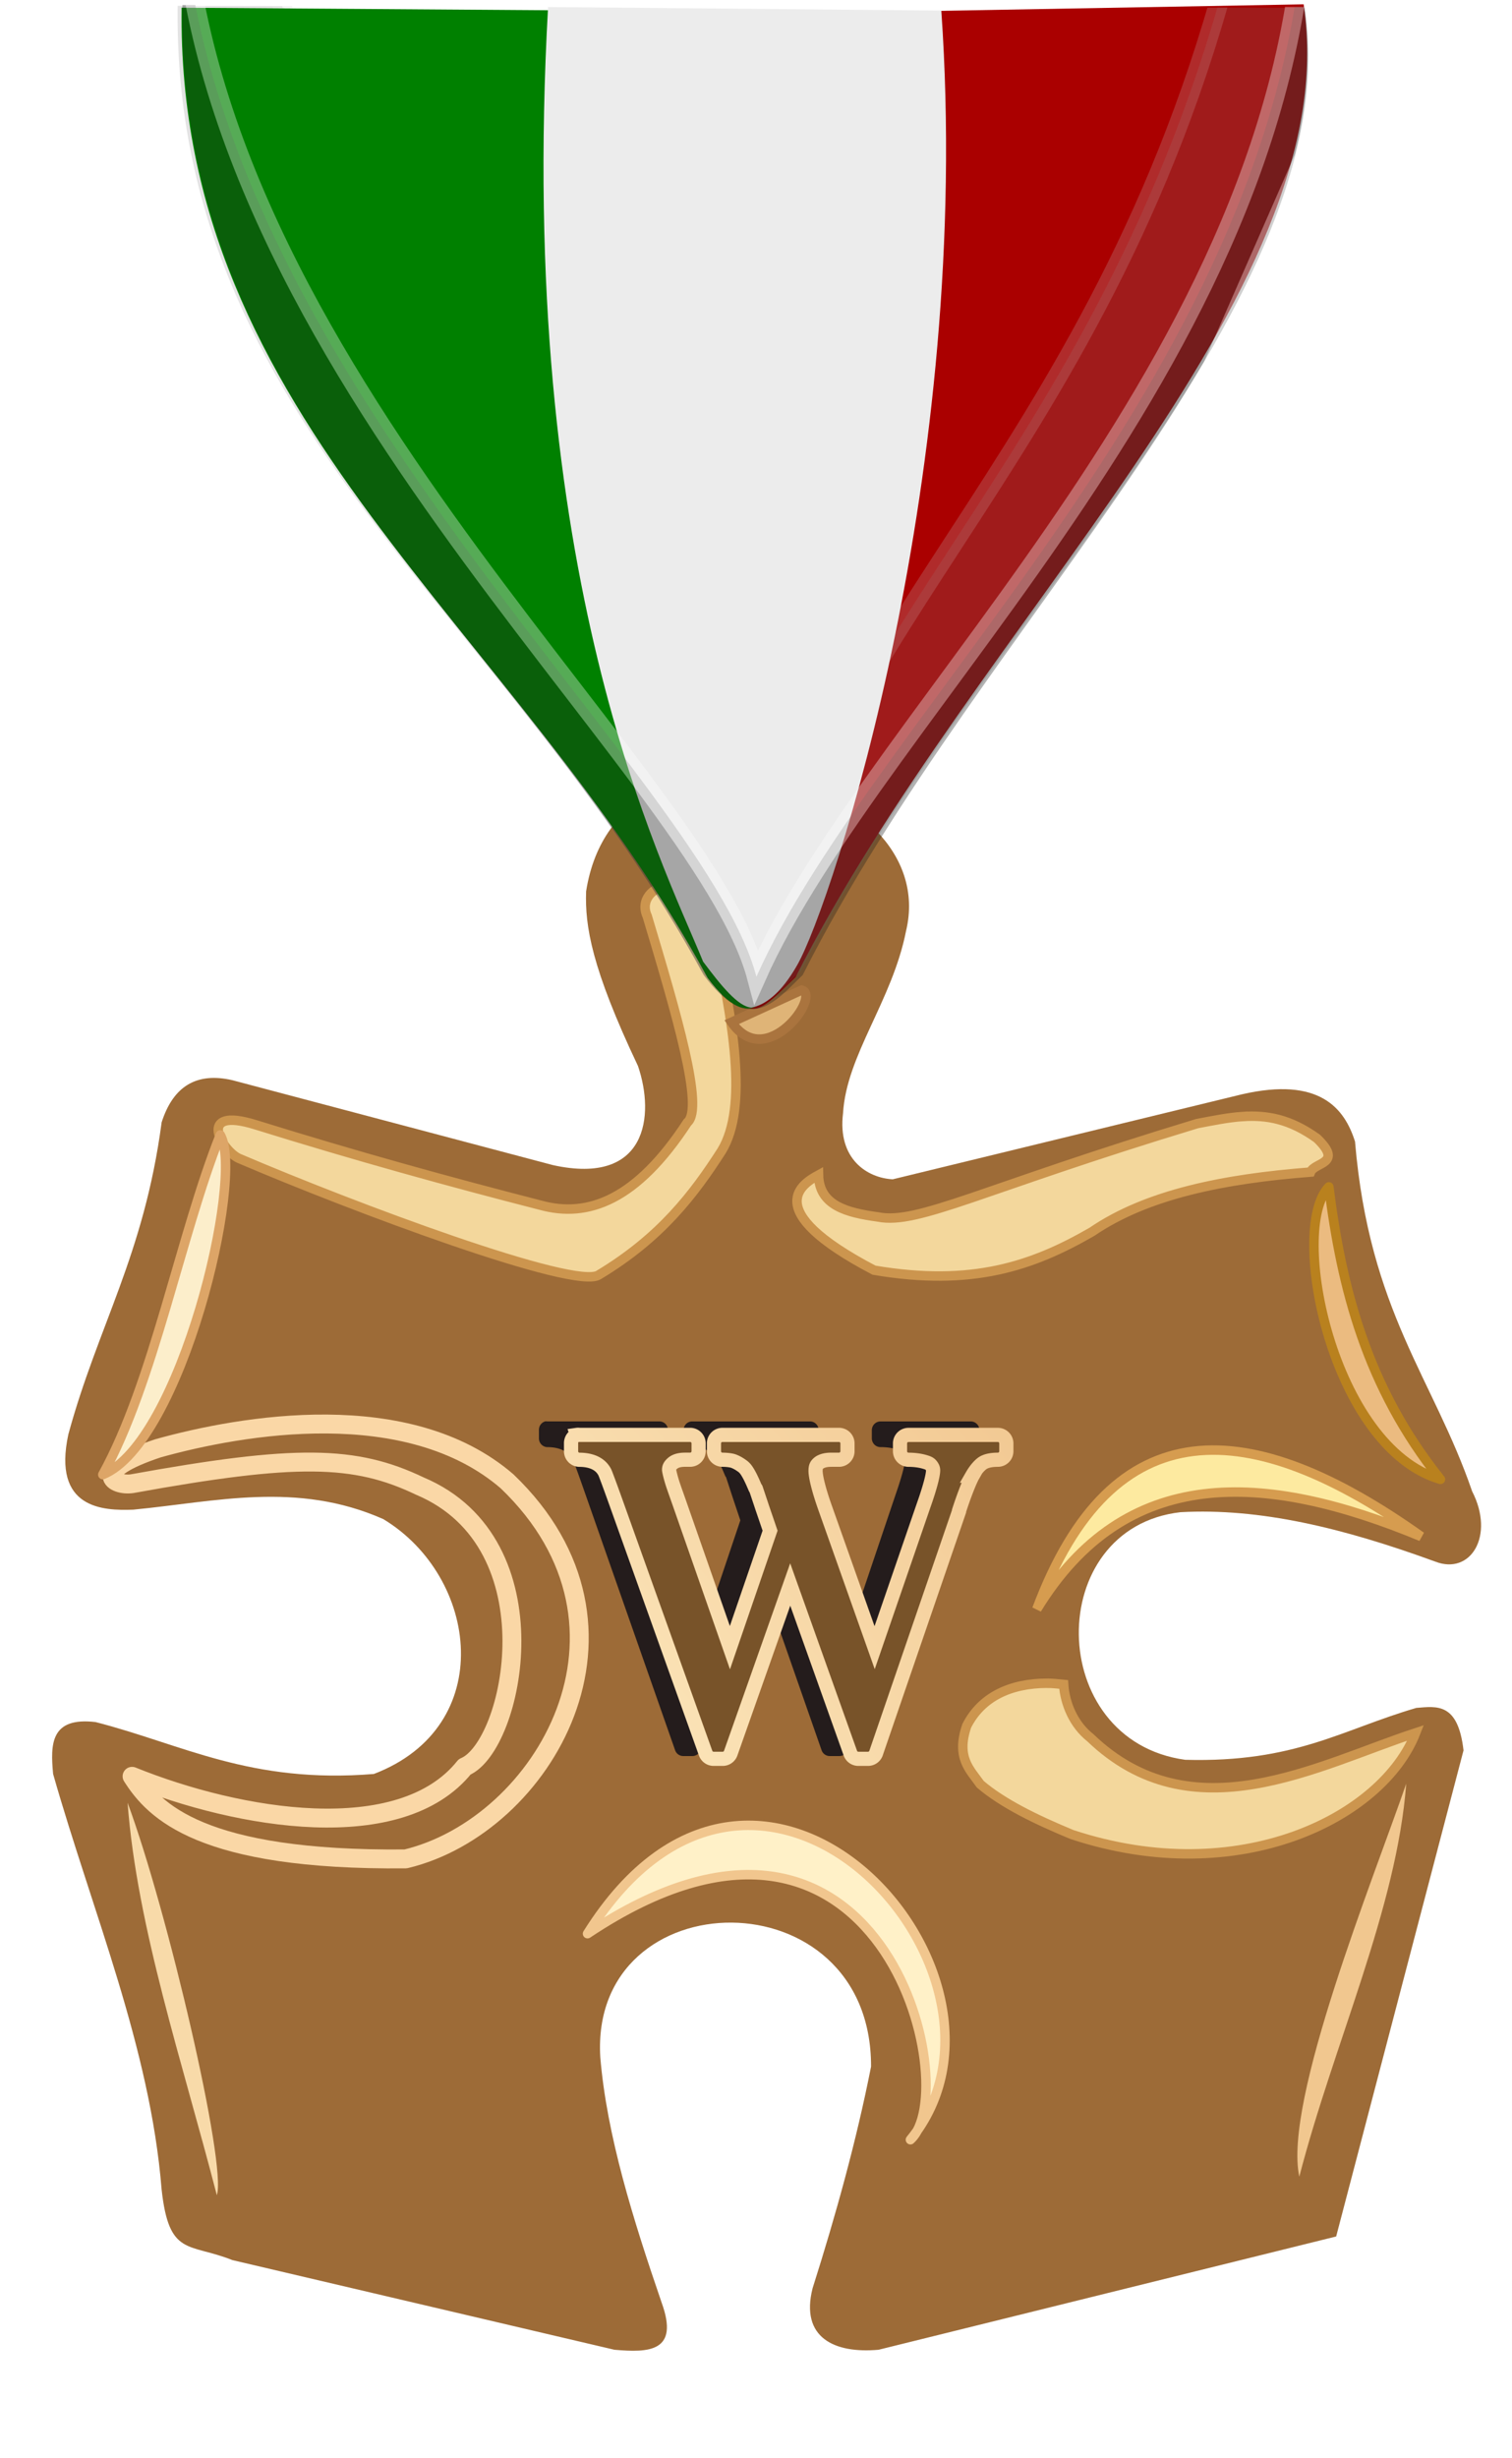 <?xml version="1.0" encoding="UTF-8" standalone="no"?>
<!-- Created with Inkscape (http://www.inkscape.org/) -->

<svg
   xmlns:dc="http://purl.org/dc/elements/1.1/"
   xmlns:cc="http://creativecommons.org/ns#"
   xmlns:rdf="http://www.w3.org/1999/02/22-rdf-syntax-ns#"
   xmlns:svg="http://www.w3.org/2000/svg"
   xmlns="http://www.w3.org/2000/svg"
   xmlns:xlink="http://www.w3.org/1999/xlink"
   xmlns:sodipodi="http://sodipodi.sourceforge.net/DTD/sodipodi-0.dtd"
   xmlns:inkscape="http://www.inkscape.org/namespaces/inkscape"
   width="80"
   height="130"
   id="svg2"
   version="1.1"
   inkscape:version="0.48.0 r9654"
   sodipodi:docname="Gold_Medal_IT.svg"
   style="display: inline;">
  <defs
     id="defs4">
    <linearGradient
       id="linearGradient4299"
       inkscape:collect="always">
      <stop
         id="stop4301"
         offset="0"
         style="stop-color: rgb(195, 144, 91); stop-opacity: 1;" />
      <stop
         id="stop4303"
         offset="1"
         style="stop-color: rgb(226, 173, 111); stop-opacity: 0;" />
    </linearGradient>
    <linearGradient
       inkscape:collect="always"
       id="linearGradient4239">
      <stop
         style="stop-color: rgb(200, 200, 200); stop-opacity: 0.52;"
         offset="0"
         id="stop4241" />
      <stop
         style="stop-color: rgb(0, 0, 0); stop-opacity: 0;"
         offset="1"
         id="stop4243" />
    </linearGradient>
    <linearGradient
       inkscape:collect="always"
       id="linearGradient4091">
      <stop
         style="stop-color: rgb(241, 198, 143); stop-opacity: 1;"
         offset="0"
         id="stop4093" />
      <stop
         style="stop-color: rgb(252, 230, 187); stop-opacity: 1;"
         offset="1"
         id="stop4095" />
    </linearGradient>
    <linearGradient
       inkscape:collect="always"
       id="linearGradient4022">
      <stop
         style="stop-color: rgb(226, 173, 111); stop-opacity: 1;"
         offset="0"
         id="stop4024" />
      <stop
         style="stop-color: rgb(226, 173, 111); stop-opacity: 0;"
         offset="1"
         id="stop4026" />
    </linearGradient>
    <linearGradient
       inkscape:collect="always"
       id="linearGradient3846">
      <stop
         style="stop-color: rgb(255, 241, 200); stop-opacity: 1;"
         offset="0"
         id="stop3848" />
      <stop
         id="stop3860"
         offset="0.126"
         style="stop-color: rgb(255, 241, 201); stop-opacity: 1;" />
      <stop
         id="stop3858"
         offset="0.276"
         style="stop-color: rgb(243, 202, 148); stop-opacity: 1;" />
      <stop
         id="stop3856"
         offset="0.405"
         style="stop-color: rgb(237, 191, 132); stop-opacity: 1;" />
      <stop
         id="stop3854"
         offset="0.544"
         style="stop-color: rgb(223, 167, 105); stop-opacity: 1;" />
      <stop
         style="stop-color: rgb(169, 108, 54); stop-opacity: 1;"
         offset="1"
         id="stop3850" />
    </linearGradient>
    <linearGradient
       inkscape:collect="always"
       id="linearGradient3824">
      <stop
         style="stop-color: rgb(255, 254, 225); stop-opacity: 1;"
         offset="0"
         id="stop3826" />
      <stop
         style="stop-color: rgb(255, 254, 225); stop-opacity: 0;"
         offset="1"
         id="stop3828" />
    </linearGradient>
    <filter
       inkscape:collect="always"
       id="filter3820"
       color-interpolation-filters="sRGB">
      <feGaussianBlur
         inkscape:collect="always"
         stdDeviation="0.686"
         id="feGaussianBlur3822" />
    </filter>
    <linearGradient
       inkscape:collect="always"
       xlink:href="#linearGradient3824"
       id="linearGradient3830"
       x1="62.227"
       y1="87.206"
       x2="42.176"
       y2="104.325"
       gradientUnits="userSpaceOnUse"
       gradientTransform="translate(-34.443, 11.481)" />
    <linearGradient
       inkscape:collect="always"
       xlink:href="#linearGradient3846"
       id="linearGradient3852"
       x1="122.809"
       y1="124.998"
       x2="178.25"
       y2="70.339"
       gradientUnits="userSpaceOnUse"
       gradientTransform="translate(-109.223, 11.481)" />
    <filter
       inkscape:collect="always"
       id="filter3886"
       color-interpolation-filters="sRGB">
      <feGaussianBlur
         inkscape:collect="always"
         stdDeviation="0.977"
         id="feGaussianBlur3888" />
    </filter>
    <filter
       inkscape:collect="always"
       id="filter3924"
       x="-0.185"
       width="1.37"
       y="-0.074"
       height="1.148"
       color-interpolation-filters="sRGB">
      <feGaussianBlur
         inkscape:collect="always"
         stdDeviation="0.448"
         id="feGaussianBlur3926" />
    </filter>
    <filter
       inkscape:collect="always"
       id="filter3968"
       x="-0.062"
       width="1.123"
       y="-0.149"
       height="1.299"
       color-interpolation-filters="sRGB">
      <feGaussianBlur
         inkscape:collect="always"
         stdDeviation="0.523"
         id="feGaussianBlur3970" />
    </filter>
    <filter
       inkscape:collect="always"
       id="filter3976"
       color-interpolation-filters="sRGB">
      <feGaussianBlur
         inkscape:collect="always"
         stdDeviation="0.55"
         id="feGaussianBlur3978" />
    </filter>
    <filter
       inkscape:collect="always"
       id="filter4018"
       x="-0.131"
       width="1.262"
       y="-0.039"
       height="1.077"
       color-interpolation-filters="sRGB">
      <feGaussianBlur
         inkscape:collect="always"
         stdDeviation="0.335"
         id="feGaussianBlur4020" />
    </filter>
    <linearGradient
       inkscape:collect="always"
       xlink:href="#linearGradient4022"
       id="linearGradient4028"
       x1="104.617"
       y1="124.822"
       x2="110.468"
       y2="102.417"
       gradientUnits="userSpaceOnUse"
       gradientTransform="translate(-34.443, 11.481)" />
    <filter
       inkscape:collect="always"
       id="filter4052"
       color-interpolation-filters="sRGB">
      <feGaussianBlur
         inkscape:collect="always"
         stdDeviation="0.545"
         id="feGaussianBlur4054" />
    </filter>
    <filter
       inkscape:collect="always"
       id="filter4087"
       color-interpolation-filters="sRGB">
      <feGaussianBlur
         inkscape:collect="always"
         stdDeviation="0.331"
         id="feGaussianBlur4089" />
    </filter>
    <linearGradient
       inkscape:collect="always"
       xlink:href="#linearGradient4091"
       id="linearGradient4097"
       x1="89.572"
       y1="81.87"
       x2="65.889"
       y2="101.088"
       gradientUnits="userSpaceOnUse" />
    <linearGradient
       inkscape:collect="always"
       xlink:href="#linearGradient4091"
       id="linearGradient4103"
       gradientUnits="userSpaceOnUse"
       x1="89.572"
       y1="81.87"
       x2="65.889"
       y2="101.088" />
    <filter
       inkscape:collect="always"
       id="filter4131"
       color-interpolation-filters="sRGB">
      <feGaussianBlur
         inkscape:collect="always"
         stdDeviation="2.477"
         id="feGaussianBlur4133" />
    </filter>
    <clipPath
       clipPathUnits="userSpaceOnUse"
       id="clipPath4139">
      <path
         sodipodi:nodetypes="ccccc"
         inkscape:connector-curvature="0"
         id="path4141"
         d="m 43.927,15.1 c -0.285,19.745 17.439,29.216 27.579,46.048 2.423,2.927 3.783,1.25 5.241,0 C 86.309,44.155 105.578,29.108 103.28,15.192 z"
         style="fill: rgb(212, 0, 0); stroke: none;" />
    </clipPath>
    <linearGradient
       inkscape:collect="always"
       xlink:href="#linearGradient4239"
       id="linearGradient4245"
       x1="74.995"
       y1="16.663"
       x2="74.618"
       y2="29.369"
       gradientUnits="userSpaceOnUse" />
    <linearGradient
       inkscape:collect="always"
       xlink:href="#linearGradient4299"
       id="linearGradient4297"
       gradientUnits="userSpaceOnUse"
       x1="104.617"
       y1="124.822"
       x2="108.968"
       y2="104.976" />
    <filter
       inkscape:collect="always"
       id="filter4329"
       x="-0.156"
       width="1.313"
       y="-0.237"
       height="1.474"
       color-interpolation-filters="sRGB">
      <feGaussianBlur
         inkscape:collect="always"
         stdDeviation="0.256"
         id="feGaussianBlur4331" />
    </filter>
    <clipPath
       clipPathUnits="userSpaceOnUse"
       id="clipPath4139-7">
      <path
         sodipodi:nodetypes="ccccc"
         inkscape:connector-curvature="0"
         id="path4141-4"
         d="m 43.927,15.1 c -0.285,19.745 17.439,29.216 27.579,46.048 2.423,2.927 3.783,1.25 5.241,0 C 86.309,44.155 105.578,29.108 103.28,15.192 z"
         style="fill:#d40000;stroke:none" />
    </clipPath>
    <clipPath
       clipPathUnits="userSpaceOnUse"
       id="clipPath4139-7-4">
      <path
         sodipodi:nodetypes="ccccc"
         inkscape:connector-curvature="0"
         id="path4141-4-8"
         d="m 43.927,15.1 c -0.285,19.745 17.439,29.216 27.579,46.048 2.423,2.927 3.783,1.25 5.241,0 C 86.309,44.155 105.578,29.108 103.28,15.192 z"
         style="fill:#d40000;stroke:none" />
    </clipPath>
    <filter
       inkscape:collect="always"
       id="filter4291-0-8"
       color-interpolation-filters="sRGB">
      <feGaussianBlur
         inkscape:collect="always"
         stdDeviation="0.604"
         id="feGaussianBlur4293-9-2" />
    </filter>
    <linearGradient
       inkscape:collect="always"
       id="linearGradient4091-7">
      <stop
         style="stop-color: rgb(241, 198, 143); stop-opacity: 1;"
         offset="0"
         id="stop4093-4" />
      <stop
         style="stop-color: rgb(252, 230, 187); stop-opacity: 1;"
         offset="1"
         id="stop4095-0" />
    </linearGradient>
    <filter
       inkscape:collect="always"
       id="filter4087-9"
       color-interpolation-filters="sRGB">
      <feGaussianBlur
         inkscape:collect="always"
         stdDeviation="0.331"
         id="feGaussianBlur4089-4" />
    </filter>
    <linearGradient
       inkscape:collect="always"
       xlink:href="#linearGradient4091-7"
       id="linearGradient4103-8"
       gradientUnits="userSpaceOnUse"
       x1="89.572"
       y1="81.87"
       x2="65.889"
       y2="101.088" />
    <linearGradient
       inkscape:collect="always"
       xlink:href="#linearGradient4091-5"
       id="linearGradient4097-4"
       x1="89.572"
       y1="81.87"
       x2="65.889"
       y2="101.088"
       gradientUnits="userSpaceOnUse" />
    <linearGradient
       inkscape:collect="always"
       id="linearGradient4091-5">
      <stop
         style="stop-color: rgb(241, 198, 143); stop-opacity: 1;"
         offset="0"
         id="stop4093-5" />
      <stop
         style="stop-color: rgb(252, 230, 187); stop-opacity: 1;"
         offset="1"
         id="stop4095-1" />
    </linearGradient>
    <filter
       inkscape:collect="always"
       id="filter4087-7"
       color-interpolation-filters="sRGB">
      <feGaussianBlur
         inkscape:collect="always"
         stdDeviation="0.331"
         id="feGaussianBlur4089-1" />
    </filter>
    <linearGradient
       inkscape:collect="always"
       xlink:href="#linearGradient4091-5"
       id="linearGradient4103-1"
       gradientUnits="userSpaceOnUse"
       x1="89.572"
       y1="81.87"
       x2="65.889"
       y2="101.088" />
    <linearGradient
       y2="101.088"
       x2="65.889"
       y1="81.87"
       x1="89.572"
       gradientUnits="userSpaceOnUse"
       id="linearGradient3913"
       xlink:href="#linearGradient4091-5"
       inkscape:collect="always" />
    <linearGradient
       inkscape:collect="always"
       xlink:href="#linearGradient4091-5"
       id="linearGradient3952"
       gradientUnits="userSpaceOnUse"
       x1="89.572"
       y1="81.87"
       x2="65.889"
       y2="101.088" />
    <linearGradient
       inkscape:collect="always"
       xlink:href="#linearGradient4091-5"
       id="linearGradient3954"
       gradientUnits="userSpaceOnUse"
       x1="89.572"
       y1="81.87"
       x2="65.889"
       y2="101.088" />
  </defs>
  <sodipodi:namedview
     id="base"
     pagecolor="#ffffff"
     bordercolor="#666666"
     borderopacity="1.0"
     inkscape:pageopacity="0.0"
     inkscape:pageshadow="2"
     inkscape:zoom="3.269009"
     inkscape:cx="-34.718533"
     inkscape:cy="60.750742"
     inkscape:document-units="px"
     inkscape:current-layer="layer3"
     showgrid="false"
     inkscape:window-width="1280"
     inkscape:window-height="744"
     inkscape:window-x="-4"
     inkscape:window-y="-4"
     inkscape:window-maximized="1"
     showguides="true"
     inkscape:guide-bbox="true"
     inkscape:snap-grids="false" />
  <g
     inkscape:groupmode="layer"
     id="layer2"
     inkscape:label="Warstwa"
     style="display: inline;"
     transform="translate(0, -20)">
    <path
       style="fill: rgb(157, 107, 55); fill-opacity: 1; stroke: none;"
       d="m 8.547,79.368 c 0.619,-1.955 1.882,-2.675 3.744,-2.246 l 16.972,4.493 c 4.963,1.09 5.394,-2.609 4.493,-5.241 -2.463,-5.198 -2.809,-7.407 -2.745,-9.235 1.653,-10.586 18.902,-6.173 16.929,2.088 -0.733,3.711 -3.151,6.553 -3.335,9.643 -0.297,2.42 1.281,3.425 2.63,3.494 l 18.469,-4.493 c 4.122,-0.95 5.437,0.747 5.99,2.496 0.758,8.991 4.146,12.523 6.197,18.497 1.213,2.357 -0.081,4.446 -1.954,3.716 -4.882,-1.782 -9.275,-2.843 -13.478,-2.612 -7.25,0.828 -7.177,12.074 0.25,13.094 5.824,0.158 8.306,-1.604 12.23,-2.745 1.082,-0.084 2.202,-0.297 2.496,2.246 l -6.739,25.707 -24.21,5.99 c -2.336,0.209 -4.149,-0.634 -3.494,-3.245 1.241,-3.91 2.324,-7.82 3.096,-11.73 0.02,-10.18 -14.893,-9.956 -14.327,-0.499 0.347,4.147 1.724,8.545 3.245,12.978 0.952,2.616 -0.674,2.654 -2.496,2.496 l -20.216,-4.742 c -2.306,-0.921 -3.355,-0.165 -3.744,-3.744 -0.606,-7.508 -3.659,-14.666 -5.74,-21.963 -0.145,-1.565 -0.148,-3.027 2.246,-2.745 4.611,1.18 8.188,3.278 14.725,2.745 6.572,-2.51 5.545,-10.432 0.499,-13.478 -4.578,-2.023 -8.872,-0.918 -13.228,-0.499 -1.594,0.06 -4.288,-0.037 -3.436,-3.981 1.569,-5.763 3.996,-9.458 4.934,-16.485 z"
       id="path2997"
       inkscape:connector-curvature="0"
       sodipodi:nodetypes="cccccccccccccccccccccccccccccccc" />
    <path
       style="fill: url(#linearGradient3852) rgb(0, 0, 0); fill-opacity: 1; stroke: none; filter: url(#filter3886);"
       d="m 38.105,63.387 c -5.409,0.61 -5.249,8.009 -2.138,11.149 1.784,3.472 0.55,9.237 -3.982,9.544 -5.636,-0.155 -10.964,-2.303 -16.26,-3.957 -5.226,-1.298 -6.03,4.668 -6.711,8.343 -0.714,2.966 -4.801,8.396 0.882,8.717 3.931,-0.324 8.222,-1.302 11.75,1.129 4.652,2.428 6.992,8.666 4.285,13.338 -2.308,4.592 -8.354,6.297 -12.885,4.046 -2.831,-1.714 -7.872,-1.391 -6.072,2.958 0.955,4 3.504,7.624 3.295,11.875 0.063,4.541 3.48,8.385 8.159,7.973 2.975,0.541 5.903,1.292 8.836,2.021 7.842,2.297 4.768,-3.03 3.351,-5.394 -1.054,-3.878 -1.552,-7.848 0.211,-11.623 4.064,-7.153 17.116,-4.585 17.717,3.796 0.687,4.531 -1.647,8.708 -2.559,13.024 4.121,2.439 8.339,-1.024 12.386,-1.827 3.875,-0.966 9.897,-0.011 11.297,-4.867 1.388,-5.298 2.776,-10.596 4.165,-15.894 0.802,-3.227 -1.089,-3.979 -2.986,-3.321 -4.411,1.329 -9.195,1.794 -13.016,-1.127 -5.496,-4.504 -2.646,-15.498 4.831,-15.698 2.882,-0.357 5.67,0.278 8.439,0.999 3.693,0.866 3.918,-1.467 2.879,-3.502 -1.601,-3.506 -3.895,-6.801 -3.538,-10.805 -0.593,-4.939 -6.889,-4.342 -10.205,-2.698 -4.283,0.913 -8.442,2.925 -12.814,3.135 -4.463,-0.59 -6.833,-6.523 -3.925,-10.015 1.514,-2.919 3.434,-7.167 0.505,-9.853 -1.643,-1.304 -3.884,-1.456 -5.898,-1.47 z"
       id="path3834"
       inkscape:connector-curvature="0"
       sodipodi:nodetypes="ccccccccccccccccccccccccccccccc" />
  </g>
  <g
     inkscape:groupmode="layer"
     id="layer3"
     inkscape:label="Warstwa#1"
     style="display: inline;"
     transform="translate(0, -20)">
    <path
       style="fill: rgb(243, 215, 156); fill-opacity: 1; stroke: rgb(204, 149, 78); stroke-width: 0.5; stroke-linecap: butt; stroke-linejoin: miter; stroke-opacity: 1; filter: url(#filter3976);"
       d="m 35.401,66.825 c -0.867,0.054 -1.546,0.781 -1.156,1.625 1.543,5.145 3.024,10.158 2.125,10.906 -2.692,4.117 -5.256,5.072 -7.781,4.375 -4.839,-1.241 -9.712,-2.586 -15.062,-4.25 -3.223,-1.003 -1.745,1.408 -0.876,1.78 6.015,2.574 17.805,6.987 19.032,6.158 3.289,-1.979 5.017,-4.255 6.5,-6.562 1.416,-2.327 0.602,-6.873 -0.438,-11.656 -0.417,-1.808 -1.477,-2.429 -2.344,-2.375 z m 30.344,12.219 c -0.766,0.051 -1.543,0.212 -2.406,0.375 -11.372,3.444 -14.768,5.359 -16.875,4.938 -1.654,-0.225 -3.124,-0.603 -3.156,-2.219 -0.745,0.407 -3.265,1.783 2.937,5.032 5.18,0.877 8.376,-0.21 11.532,-2.032 2.918,-1.994 7.004,-2.802 11.562,-3.156 0.212,-0.54 1.76,-0.415 0.344,-1.781 -1.439,-1.033 -2.661,-1.242 -3.938,-1.156 z m -10.344,29.969 c -1.949,0.005 -3.475,0.724 -4.25,2.25 -0.578,1.68 0.169,2.316 0.719,3.094 1.199,1.022 2.945,1.868 4.844,2.656 8.865,2.925 16.439,-0.906 18.188,-5.375 -5.186,1.699 -11.823,5.444 -17.219,0.25 -0.872,-0.686 -1.342,-1.793 -1.406,-2.812 -0.294,-0.028 -0.597,-0.063 -0.875,-0.062 z"
       id="path3000"
       inkscape:connector-curvature="0"
       sodipodi:nodetypes="scccsscccsscccccccscccccccc" />
    <path
       style="fill: rgb(253, 234, 160); fill-opacity: 1; stroke: rgb(214, 156, 79); stroke-width: 0.5; stroke-linecap: butt; stroke-linejoin: miter; stroke-opacity: 1; filter: url(#filter3968);"
       d="m 54.858,105.095 c 4.005,-10.702 11.286,-10.278 20.34,-3.838 -8.321,-3.445 -15.648,-3.84 -20.34,3.838 z"
       id="path3792"
       inkscape:connector-curvature="0"
       sodipodi:nodetypes="ccc" />
    <path
       style="fill: url(#linearGradient3830) rgb(0, 0, 0); fill-opacity: 1; stroke: rgb(250, 215, 166); stroke-width: 1px; stroke-linecap: butt; stroke-linejoin: round; stroke-opacity: 1; filter: url(#filter3820);"
       d="m 6.988,98.461 c 8.661,-1.57 11.78,-1.523 15.225,0.125 7.232,3.041 4.97,13.774 2.371,14.85 -3.384,4.236 -11.946,2.785 -17.596,0.499 1.158,1.824 3.646,4.471 14.476,4.368 7.301,-1.749 13.437,-12.238 5.366,-19.967 -5.232,-4.514 -14.02,-2.986 -18.469,-1.747 -3.723,1.243 -2.308,2.011 -1.373,1.872 z"
       id="path3810"
       inkscape:connector-curvature="0"
       sodipodi:nodetypes="cccccccc" />
    <path
       style="font-size: medium; font-style: normal; font-variant: normal; font-weight: normal; font-stretch: normal; text-indent: 0pt; text-align: start; text-decoration: none; line-height: normal; letter-spacing: normal; word-spacing: normal; text-transform: none; direction: ltr; text-anchor: start; color: rgb(0, 0, 0); fill: rgb(235, 187, 128); fill-opacity: 1; stroke: rgb(185, 129, 30); stroke-width: 0.5; stroke-linejoin: round; stroke-opacity: 1; marker: none; visibility: visible; display: inline; overflow: visible; filter: url(#filter3924); font-family: Sans;"
       d="m 70.309,82.764 c -2.151,2.239 0.189,13.796 5.905,15.467 -3.907,-4.886 -5.234,-10.139 -5.905,-15.467 z"
       id="path3890"
       inkscape:connector-curvature="0"
       sodipodi:nodetypes="ccc" />
    <path
       style="font-size: medium; font-style: normal; font-variant: normal; font-weight: normal; font-stretch: normal; text-indent: 0pt; text-align: start; text-decoration: none; line-height: normal; letter-spacing: normal; word-spacing: normal; text-transform: none; direction: ltr; text-anchor: start; color: rgb(0, 0, 0); fill: rgb(241, 199, 143); fill-opacity: 1; stroke: url(#linearGradient4028) rgb(0, 0, 0); stroke-width: 0.5; stroke-opacity: 1; marker: none; visibility: visible; display: inline; overflow: visible; filter: url(#filter4018); font-family: Sans;"
       d="m 68.747,135.106 c 1.806,-6.994 5.16,-14.187 5.656,-20.781 -1.719,4.997 -6.52,16.817 -5.656,20.781 z"
       id="path3980"
       inkscape:connector-curvature="0"
       sodipodi:nodetypes="ccc" />
    <path
       style="fill: rgb(255, 241, 200); fill-opacity: 1; stroke: rgb(241, 198, 142); stroke-width: 0.5; stroke-linecap: round; stroke-linejoin: round; stroke-opacity: 1; filter: url(#filter4052);"
       d="m 31.086,122.257 c 15.585,-10.399 19.958,8.311 17.084,10.896 7.058,-8.648 -7.943,-25.477 -17.084,-10.896 z"
       id="path4030"
       inkscape:connector-curvature="0"
       sodipodi:nodetypes="ccc" />
    <path
       style="fill: rgb(223, 180, 119); fill-opacity: 1; stroke: rgb(170, 116, 62); stroke-width: 0.5; stroke-linecap: butt; stroke-linejoin: miter; stroke-opacity: 1; filter: url(#filter4329);"
       d="m 38.709,74.056 c 1.845,2.665 4.773,-1.453 3.706,-1.699 z"
       id="path4307"
       inkscape:connector-curvature="0"
       sodipodi:nodetypes="ccc" />
    <path
       style="fill:#aa0000;stroke:none"
       d="m 15.148,22.739 c -0.285,21.912 12.104,29.569 22.244,48.249 2.423,3.248 2.485,2.797 4.7,0.69 9.562,-18.858 29.183,-36.006 26.884,-51.449 l -30.667,0.55 z"
       id="path4105"
       inkscape:connector-curvature="0"
       sodipodi:nodetypes="cccccc" />
    <path
       style="opacity:0.463;fill:#808080;stroke:#cccccc;stroke-width:1px;stroke-linecap:butt;stroke-linejoin:miter;stroke-opacity:1;filter:url(#filter4131)"
       d="M 48.18,10.049 C 51.9,30.078 69.06,43.778 74.299,61.229 77.267,44.348 93.677,36.246 100.066,10.226 l 15.354,1.059 -38.65,65.299 c 0,0 -55.507,-52.518 -48.886,-61.592 0.429,-0.588 24.075,-9.981 20.295,-4.942 z"
       id="path4121"
       inkscape:connector-curvature="0"
       sodipodi:nodetypes="cccccsc"
       clip-path="url(#clipPath4139)"
       transform="matrix(1.005,0,0,1.108,-34.747,3.578)" />
    <path
       sodipodi:nodetypes="ccc"
       inkscape:connector-curvature="0"
       id="path4295"
       d="m 103.807,124.077 c 1.806,-6.994 4.226,-14.163 4.722,-20.757 -2.118,5.716 -5.264,19.206 -4.722,20.757 z"
       style="font-size: medium; font-style: normal; font-variant: normal; font-weight: normal; font-stretch: normal; text-indent: 0pt; text-align: start; text-decoration: none; line-height: normal; letter-spacing: normal; word-spacing: normal; text-transform: none; direction: ltr; text-anchor: start; color: rgb(0, 0, 0); fill: rgb(248, 218, 169); fill-opacity: 1; stroke: url(#linearGradient4297) rgb(0, 0, 0); stroke-width: 0.5; stroke-opacity: 1; marker: none; visibility: visible; display: inline; overflow: visible; filter: url(#filter4018;); font-family: Sans;"
       transform="matrix(-1, 0, 0, 1, 115.279, 12.01)" />
    <path
       sodipodi:nodetypes="ccc"
       inkscape:connector-curvature="0"
       id="path4305"
       d="m 104.128,70.284 c -1.292,2.239 2.09,16.292 6.217,17.963 -2.697,-4.886 -4.098,-12.634 -6.217,-17.963 z"
       style="font-size: medium; font-style: normal; font-variant: normal; font-weight: normal; font-stretch: normal; text-indent: 0pt; text-align: start; text-decoration: none; line-height: normal; letter-spacing: normal; word-spacing: normal; text-transform: none; direction: ltr; text-anchor: start; color: rgb(0, 0, 0); fill: rgb(252, 238, 203); fill-opacity: 1; stroke: rgb(221, 165, 103); stroke-width: 0.5; stroke-linejoin: round; stroke-opacity: 1; marker: none; visibility: visible; display: inline; overflow: visible; filter: url(#filter3924); font-family: Sans;"
       transform="matrix(-1, 0, 0, 1, 115.784, 9.734)" />
    <path
       style="fill:#008000;stroke:none;display:inline"
       d="M 9.608,20.408 C 9.323,42.305 27.31,53.046 37.442,71.714 c 2.421,3.246 3.28,0.786 3.927,-0.36 -2.117,-0.974 4.686,-14.971 5.385,-50.696 l -8.381,-0.05 z"
       id="path4105-1"
       inkscape:connector-curvature="0"
       sodipodi:nodetypes="cccccc" />
    <path
       inkscape:connector-curvature="0"
       style="fill:#ececec;fill-opacity:1;fill-rule:nonzero;stroke:none;display:inline"
       d="m 28.998,20.372 c -1.691,30.225 5.985,45.057 8.203,50.48 0.949,1.274 1.862,2.392 2.555,2.431 0.72,-0.128 1.571,-0.749 2.424,-2.247 1.882,-3.303 9.329,-26.109 7.625,-50.476 z"
       id="rect4107"
       sodipodi:nodetypes="cccscc" />
    <path
       clip-path="url(#clipPath4139-7-4)"
       sodipodi:nodetypes="cccccsc"
       inkscape:connector-curvature="0"
       id="path4143"
       d="M 43.853,7.943 C 43.551,31.278 71.309,51.141 74.299,61.229 80.722,48.262 103.426,31.304 103.366,8.802 l 3.106,6.995 -29.702,60.786 c 0,0 -55.507,-52.518 -48.886,-61.592 C 28.313,14.403 47.633,2.904 43.853,7.943 z"
       style="opacity:0.58;fill:#1e1e1e;fill-opacity:1;stroke:#ffffff;stroke-width:1px;stroke-linecap:butt;stroke-linejoin:miter;stroke-opacity:1;display:inline;filter:url(#filter4291-0-8)"
       transform="matrix(1,0,0,1.114,-34.276,3.442)" />
    <g
       style="font-size:18px;font-style:normal;font-weight:normal;text-align:start;line-height:125%;letter-spacing:0px;word-spacing:0px;text-anchor:start;fill:#241c1c;fill-opacity:1;stroke:none;display:inline;filter:url(#filter4087-9);font-family:Times New Roman"
       id="text4056-8"
       transform="matrix(1.012,0,0,1.033,-36.728,7.591)">
      <path
         sodipodi:type="inkscape:offset"
         inkscape:radius="0.44994399"
         inkscape:original="M 64.90625 85.21875 L 64.90625 85.65625 C 65.367187 85.656266 65.730467 85.730484 66 85.875 C 66.269529 86.019546 66.499999 86.23439 66.65625 86.53125 C 66.749998 86.710952 66.960935 87.296889 67.3125 88.28125 L 72.03125 101.46875 L 72.46875 101.46875 L 76.0625 91.3125 L 79.6875 101.46875 L 80.15625 101.46875 L 84.5625 88.65625 C 84.898417 87.625013 85.15623 86.992201 85.3125 86.71875 C 85.546854 86.312515 85.804667 86.023453 86.0625 85.875 C 86.320291 85.726574 86.648415 85.656266 87.0625 85.65625 L 87.0625 85.21875 L 82.3125 85.21875 L 82.3125 85.65625 C 82.789045 85.656266 83.171857 85.70314 83.46875 85.8125 C 83.640606 85.875015 83.792949 86.000015 83.90625 86.15625 C 84.019512 86.312515 84.06248 86.476577 84.0625 86.65625 C 84.06248 87.031264 83.90623 87.687513 83.5625 88.65625 L 80.53125 97.4375 L 77.46875 88.78125 C 77.117175 87.789076 76.968738 87.085951 76.96875 86.6875 C 76.968738 86.367202 77.046863 86.125015 77.25 85.9375 C 77.453112 85.75002 77.781237 85.656266 78.21875 85.65625 L 78.65625 85.65625 L 78.65625 85.21875 L 72.46875 85.21875 L 72.46875 85.65625 C 72.789055 85.65626 73.007805 85.67189 73.15625 85.71875 C 73.351554 85.781265 73.554679 85.89064 73.75 86.03125 C 73.898428 86.132828 74.023428 86.257828 74.125 86.40625 C 74.328115 86.70314 74.492178 87.046889 74.65625 87.4375 L 75.03125 88.5 L 75.5 89.84375 L 72.875 97.4375 L 69.75 88.5 C 69.406245 87.515639 69.218746 86.898451 69.21875 86.625 C 69.218746 86.359389 69.343745 86.125015 69.5625 85.9375 C 69.781245 85.75002 70.085932 85.656266 70.5 85.65625 L 70.78125 85.65625 L 70.78125 85.21875 L 64.90625 85.21875 z "
         style="font-size:24px;fill:#241c1c;fill-opacity:1;stroke:none"
         id="path4101-2"
         d="m 64.781,84.781 a 0.45,0.45 0 0 0 -0.312,0.438 l 0,0.438 a 0.45,0.45 0 0 0 0.438,0.438 c 0.413,1.4e-5 0.697,0.092 0.875,0.188 0.2,0.107 0.356,0.254 0.469,0.469 0.036,0.069 0.274,0.704 0.625,1.688 l 4.719,13.188 a 0.45,0.45 0 0 0 0.438,0.281 l 0.438,0 a 0.45,0.45 0 0 0 0.438,-0.281 l 3.156,-8.938 3.188,8.938 a 0.45,0.45 0 0 0 0.438,0.281 l 0.469,0 a 0.45,0.45 0 0 0 0.438,-0.281 L 85,88.812 a 0.45,0.45 0 0 0 0,-0.031 c 0.332,-1.018 0.605,-1.645 0.719,-1.844 l -0.031,0 c 0.209,-0.363 0.442,-0.6 0.594,-0.688 0.168,-0.097 0.418,-0.156 0.781,-0.156 A 0.45,0.45 0 0 0 87.5,85.656 l 0,-0.438 a 0.45,0.45 0 0 0 -0.438,-0.438 l -4.75,0 a 0.45,0.45 0 0 0 -0.438,0.438 l 0,0.438 a 0.45,0.45 0 0 0 0.438,0.438 c 0.447,1.5e-5 0.782,0.076 1,0.156 0.071,0.026 0.151,0.063 0.219,0.156 0.057,0.079 0.094,0.142 0.094,0.25 -1.3e-5,0.25 -0.163,0.895 -0.5,1.844 l -2.594,7.531 -2.625,-7.406 c -0.343,-0.967 -0.5,-1.651 -0.5,-1.938 -9e-6,-0.247 0.053,-0.311 0.156,-0.406 0.081,-0.074 0.283,-0.187 0.656,-0.188 l 0.438,0 a 0.45,0.45 0 0 0 0.438,-0.438 l 0,-0.438 a 0.45,0.45 0 0 0 -0.438,-0.438 l -6.188,0 a 0.45,0.45 0 0 0 -0.438,0.438 l 0,0.438 a 0.45,0.45 0 0 0 0.438,0.438 c 0.306,1e-5 0.508,0.045 0.562,0.062 0.136,0.044 0.304,0.131 0.469,0.25 0.104,0.071 0.179,0.146 0.25,0.25 0.169,0.247 0.316,0.578 0.469,0.938 0.006,0.014 0.025,0.017 0.031,0.031 l 0.344,1.031 0.406,1.188 -2.125,6.188 -2.688,-7.688 c -0.171,-0.489 -0.321,-0.891 -0.406,-1.188 -0.086,-0.297 -0.125,-0.497 -0.125,-0.531 -2e-6,-0.124 0.045,-0.222 0.188,-0.344 0.118,-0.101 0.31,-0.187 0.656,-0.188 l 0.281,0 a 0.45,0.45 0 0 0 0.438,-0.438 l 0,-0.438 a 0.45,0.45 0 0 0 -0.438,-0.438 l -5.875,0 a 0.45,0.45 0 0 0 -0.125,0 z" />
    </g>
    <g
       style="font-size:18px;font-style:normal;font-weight:normal;text-align:start;line-height:125%;letter-spacing:0px;word-spacing:0px;text-anchor:start;fill:#785329;fill-opacity:1;stroke:url(#linearGradient3954);stroke-width:0.5;stroke-opacity:1;display:inline;filter:url(#filter4087-7);font-family:Times New Roman"
       id="text4056"
       transform="translate(-34.687,10.668)">
      <path
         sodipodi:type="inkscape:offset"
         inkscape:radius="0.44994399"
         inkscape:original="M 64.90625 85.21875 L 64.90625 85.65625 C 65.367187 85.656266 65.730467 85.730484 66 85.875 C 66.269529 86.019546 66.499999 86.23439 66.65625 86.53125 C 66.749998 86.710952 66.960935 87.296889 67.3125 88.28125 L 72.03125 101.46875 L 72.46875 101.46875 L 76.0625 91.3125 L 79.6875 101.46875 L 80.15625 101.46875 L 84.5625 88.65625 C 84.898417 87.625013 85.15623 86.992201 85.3125 86.71875 C 85.546854 86.312515 85.804667 86.023453 86.0625 85.875 C 86.320291 85.726574 86.648415 85.656266 87.0625 85.65625 L 87.0625 85.21875 L 82.3125 85.21875 L 82.3125 85.65625 C 82.789045 85.656266 83.171857 85.70314 83.46875 85.8125 C 83.640606 85.875015 83.792949 86.000015 83.90625 86.15625 C 84.019512 86.312515 84.06248 86.476577 84.0625 86.65625 C 84.06248 87.031264 83.90623 87.687513 83.5625 88.65625 L 80.53125 97.4375 L 77.46875 88.78125 C 77.117175 87.789076 76.968738 87.085951 76.96875 86.6875 C 76.968738 86.367202 77.046863 86.125015 77.25 85.9375 C 77.453112 85.75002 77.781237 85.656266 78.21875 85.65625 L 78.65625 85.65625 L 78.65625 85.21875 L 72.46875 85.21875 L 72.46875 85.65625 C 72.789055 85.65626 73.007805 85.67189 73.15625 85.71875 C 73.351554 85.781265 73.554679 85.89064 73.75 86.03125 C 73.898428 86.132828 74.023428 86.257828 74.125 86.40625 C 74.328115 86.70314 74.492178 87.046889 74.65625 87.4375 L 75.03125 88.5 L 75.5 89.84375 L 72.875 97.4375 L 69.75 88.5 C 69.406245 87.515639 69.218746 86.898451 69.21875 86.625 C 69.218746 86.359389 69.343745 86.125015 69.5625 85.9375 C 69.781245 85.75002 70.085932 85.656266 70.5 85.65625 L 70.78125 85.65625 L 70.78125 85.21875 L 64.90625 85.21875 z "
         style="font-size:24px;fill:#785329;fill-opacity:1;stroke:url(#linearGradient3952);stroke-width:0.75;stroke-opacity:1"
         id="path4101"
         d="m 64.781,84.781 a 0.45,0.45 0 0 0 -0.312,0.438 l 0,0.438 a 0.45,0.45 0 0 0 0.438,0.438 c 0.413,1.4e-5 0.697,0.092 0.875,0.188 0.2,0.107 0.356,0.254 0.469,0.469 0.036,0.069 0.274,0.704 0.625,1.688 l 4.719,13.188 a 0.45,0.45 0 0 0 0.438,0.281 l 0.438,0 a 0.45,0.45 0 0 0 0.438,-0.281 l 3.156,-8.938 3.188,8.938 a 0.45,0.45 0 0 0 0.438,0.281 l 0.469,0 a 0.45,0.45 0 0 0 0.438,-0.281 L 85,88.812 a 0.45,0.45 0 0 0 0,-0.031 c 0.332,-1.018 0.605,-1.645 0.719,-1.844 l -0.031,0 c 0.209,-0.363 0.442,-0.6 0.594,-0.688 0.168,-0.097 0.418,-0.156 0.781,-0.156 A 0.45,0.45 0 0 0 87.5,85.656 l 0,-0.438 a 0.45,0.45 0 0 0 -0.438,-0.438 l -4.75,0 a 0.45,0.45 0 0 0 -0.438,0.438 l 0,0.438 a 0.45,0.45 0 0 0 0.438,0.438 c 0.447,1.5e-5 0.782,0.076 1,0.156 0.071,0.026 0.151,0.063 0.219,0.156 0.057,0.079 0.094,0.142 0.094,0.25 -1.3e-5,0.25 -0.163,0.895 -0.5,1.844 l -2.594,7.531 -2.625,-7.406 c -0.343,-0.967 -0.5,-1.651 -0.5,-1.938 -9e-6,-0.247 0.053,-0.311 0.156,-0.406 0.081,-0.074 0.283,-0.187 0.656,-0.188 l 0.438,0 a 0.45,0.45 0 0 0 0.438,-0.438 l 0,-0.438 a 0.45,0.45 0 0 0 -0.438,-0.438 l -6.188,0 a 0.45,0.45 0 0 0 -0.438,0.438 l 0,0.438 a 0.45,0.45 0 0 0 0.438,0.438 c 0.306,1e-5 0.508,0.045 0.562,0.062 0.136,0.044 0.304,0.131 0.469,0.25 0.104,0.071 0.179,0.146 0.25,0.25 0.169,0.247 0.316,0.578 0.469,0.938 0.006,0.014 0.025,0.017 0.031,0.031 l 0.344,1.031 0.406,1.188 -2.125,6.188 -2.688,-7.688 c -0.171,-0.489 -0.321,-0.891 -0.406,-1.188 -0.086,-0.297 -0.125,-0.497 -0.125,-0.531 -2e-6,-0.124 0.045,-0.222 0.188,-0.344 0.118,-0.101 0.31,-0.187 0.656,-0.188 l 0.281,0 a 0.45,0.45 0 0 0 0.438,-0.438 l 0,-0.438 a 0.45,0.45 0 0 0 -0.438,-0.438 l -5.875,0 a 0.45,0.45 0 0 0 -0.125,0 z"
         transform="translate(0.433,0.433)" />
    </g>
  </g>
</svg>
